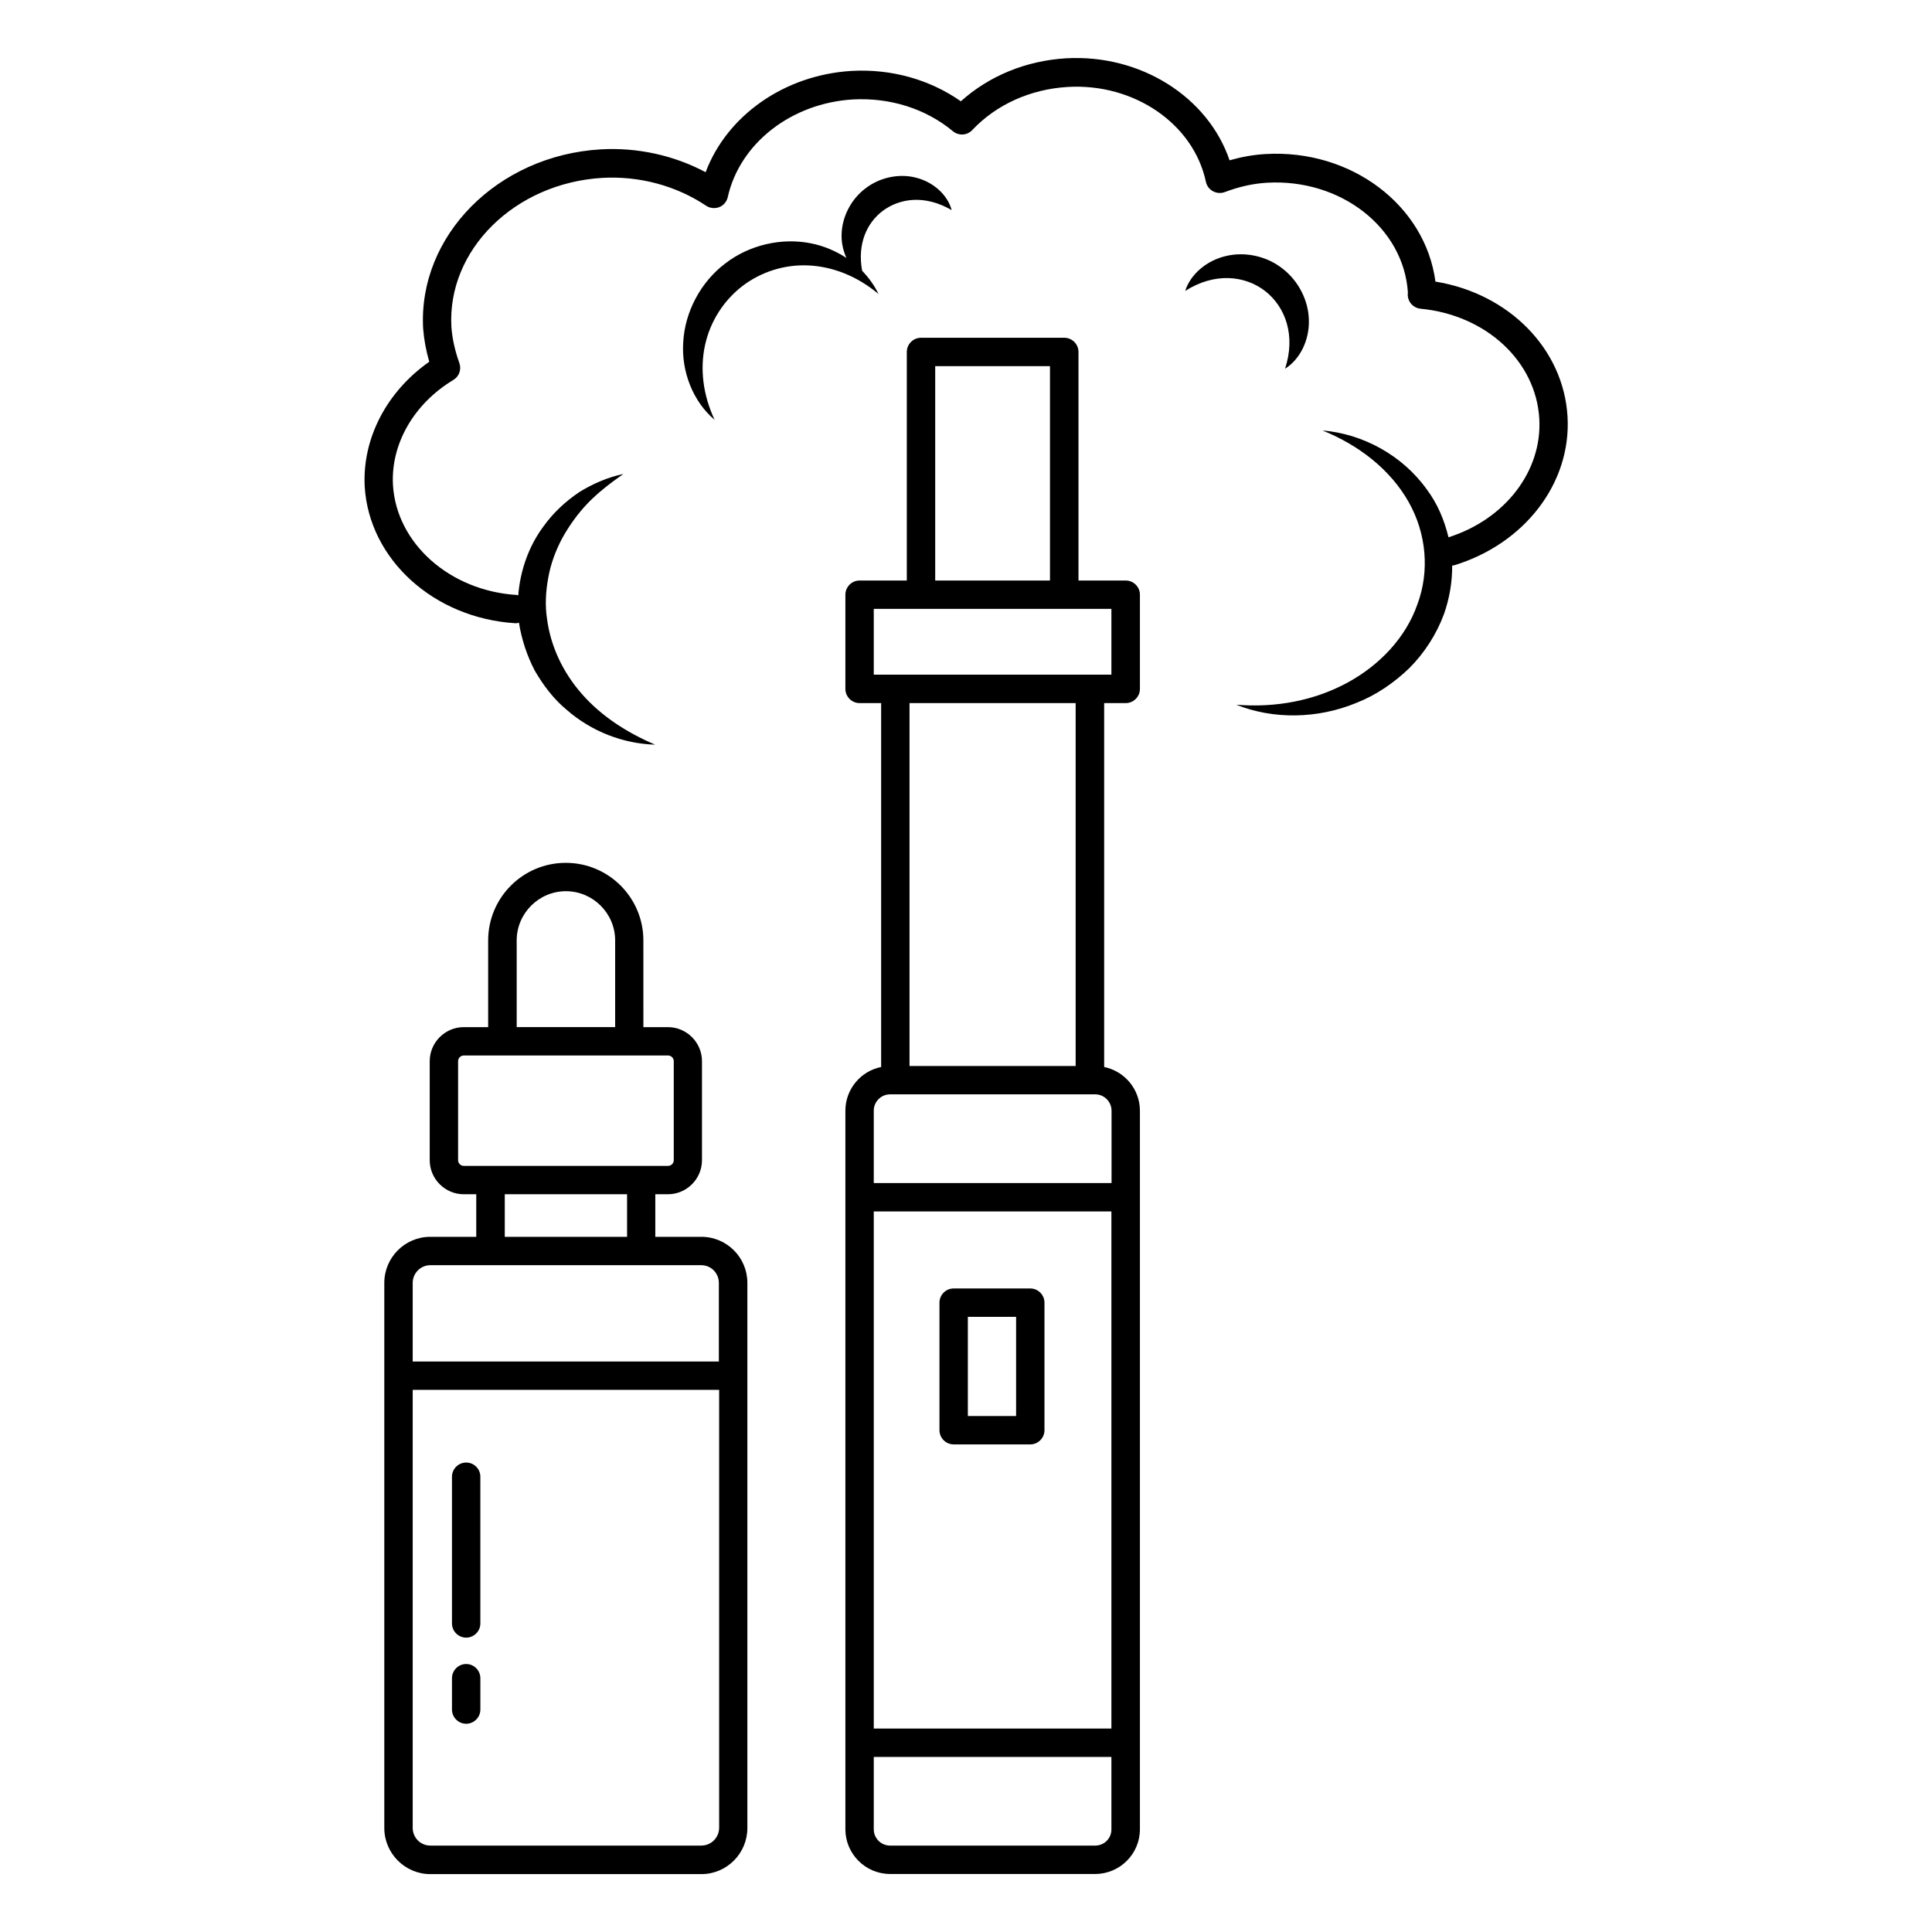 <?xml version="1.0" encoding="UTF-8"?>
<!-- Uploaded to: SVG Repo, www.svgrepo.com, Generator: SVG Repo Mixer Tools -->
<svg fill="#000000" width="800px" height="800px" version="1.1" viewBox="144 144 512 512" xmlns="http://www.w3.org/2000/svg">
 <g>
  <path d="m442.33 297.84h-12.52v-60.566c0-2.066-1.691-3.762-3.762-3.762h-37.973c-2.066 0-3.762 1.691-3.762 3.762v60.57l-12.516-0.004c-2.066 0-3.762 1.691-3.762 3.762v24.965c0 2.066 1.691 3.762 3.762 3.762h5.715v96.438c-5.414 1.09-9.477 5.867-9.477 11.582v190.43c0 6.504 5.301 11.844 11.844 11.844h54.367c6.504 0 11.844-5.301 11.844-11.844v-190.43c0-5.715-4.098-10.488-9.477-11.582v-96.438h5.715c2.066 0 3.762-1.691 3.762-3.762v-24.965c0-2.062-1.691-3.758-3.762-3.758zm-50.492-56.809h30.418v56.809h-30.418zm46.734 361.05h-63.016v-137.04h62.977v137.04zm-4.324 31.02h-54.367c-2.367 0-4.324-1.918-4.324-4.324v-19.176h62.977v19.176c0.039 2.406-1.918 4.324-4.285 4.324zm4.324-194.76v19.176h-63.016v-19.176c0-2.367 1.918-4.324 4.324-4.324h54.406c2.328 0 4.285 1.957 4.285 4.324zm-9.512-11.844h-44.027v-96.176h44.027zm9.512-103.7h-63.016v-17.445h62.977v17.445z"/>
  <path d="m396.73 526.78h20.305c2.066 0 3.762-1.691 3.762-3.762v-33.801c0-2.066-1.691-3.762-3.762-3.762h-20.305c-2.066 0-3.762 1.691-3.762 3.762v33.801c0.004 2.07 1.695 3.762 3.762 3.762zm3.762-33.801h12.785v26.281h-12.785z"/>
  <path d="m329.88 471.77h-12.219v-11.281h3.348c4.965 0 9.023-4.062 9.023-9.023v-26.242c0-4.965-4.062-9.023-9.023-9.023h-6.504l-0.004-22.973c0-11.355-9.211-20.566-20.566-20.566-11.355 0-20.566 9.211-20.566 20.566v22.973h-6.465c-4.965 0-9.023 4.062-9.023 9.023v26.242c0 4.965 4.062 9.023 9.023 9.023h3.309v11.281h-12.184c-6.731 0-12.184 5.488-12.184 12.219v144.45c0 6.731 5.488 12.219 12.184 12.219h71.848c6.731 0 12.184-5.488 12.184-12.219v-144.49c0-6.691-5.449-12.18-12.18-12.18zm-48.953-78.543c0-7.18 5.867-13.047 13.047-13.047 7.18 0 13.047 5.867 13.047 13.047v22.973h-26.094zm-15.527 58.238v-26.242c0-0.828 0.676-1.504 1.504-1.504h54.145c0.828 0 1.504 0.676 1.504 1.504v26.242c0 0.828-0.676 1.504-1.504 1.504h-54.145c-0.828 0-1.504-0.676-1.504-1.504zm12.371 9.023h32.41v11.281h-32.41zm-19.738 18.801h71.809c2.594 0 4.664 2.106 4.664 4.699v20.828h-81.137v-20.828c0-2.594 2.106-4.699 4.664-4.699zm71.848 153.81h-71.848c-2.594 0-4.664-2.106-4.664-4.699v-116.07h81.211v116.1c-0.039 2.559-2.106 4.664-4.699 4.664z"/>
  <path d="m267.54 584.98c-2.066 0-3.762 1.691-3.762 3.762v8.309c0 2.066 1.691 3.762 3.762 3.762 2.066 0 3.762-1.691 3.762-3.762v-8.309c-0.004-2.07-1.695-3.762-3.762-3.762z"/>
  <path d="m267.54 531.59c-2.066 0-3.762 1.691-3.762 3.762v38.875c0 2.066 1.691 3.762 3.762 3.762 2.066 0 3.762-1.691 3.762-3.762l-0.004-38.875c0-2.106-1.691-3.762-3.758-3.762z"/>
  <path d="m559.41 254.38c-1.055-17.973-15.566-32.598-35.004-35.754-2.668-20.191-22.297-35.152-45.078-33.801-3.195 0.188-6.316 0.754-9.477 1.656-5.715-16.77-23.535-28.16-43.352-27.031-10.602 0.641-20.379 4.664-27.859 11.391-8.273-5.789-18.461-8.648-29.027-8.047-17.785 1.09-32.973 11.844-38.613 26.844-8.383-4.473-18.086-6.617-27.824-6.055-27.332 1.617-48.426 22.934-47.035 47.523 0.227 2.894 0.754 5.754 1.617 8.762-11.316 7.934-17.785 20.379-17.105 33.086 1.164 19.289 18.309 34.852 39.891 36.207h0.227c0.262 0 0.488-0.074 0.754-0.152 0.715 4.473 2.144 8.797 4.211 12.746 2.258 3.871 4.965 7.481 8.383 10.301 6.617 5.828 15.152 9.062 23.5 9.285-7.672-3.269-14.363-7.672-19.402-13.422-5.039-5.715-8.309-12.672-9.25-19.926-0.562-3.609-0.34-7.332 0.34-10.941 0.641-3.648 1.957-7.18 3.723-10.488 1.844-3.309 4.098-6.469 6.805-9.285 2.746-2.82 5.941-5.266 9.363-7.672-4.098 0.863-8.047 2.559-11.691 4.812-3.57 2.406-6.844 5.414-9.438 9.023-3.91 5.227-6.203 11.691-6.731 18.348-0.113-0.039-0.227-0.074-0.34-0.113-17.785-1.09-31.922-13.648-32.859-29.137-0.602-10.867 5.527-21.543 16.016-27.859 1.543-0.941 2.18-2.781 1.578-4.473-1.203-3.383-1.879-6.504-2.106-9.551-1.164-20.414 16.77-38.125 39.965-39.516 9.812-0.562 19.59 2.066 27.523 7.371 1.016 0.676 2.332 0.828 3.496 0.375 1.164-0.453 1.992-1.465 2.258-2.668 3.195-14.25 16.844-24.891 33.16-25.867 9.887-0.527 19.289 2.445 26.508 8.422 1.543 1.277 3.762 1.129 5.113-0.301 6.391-6.769 15.379-10.828 25.266-11.43 17.633-1.055 33.387 9.777 36.656 25.117 0.227 1.09 0.902 1.992 1.879 2.519s2.106 0.602 3.121 0.227c3.797-1.43 7.445-2.258 11.168-2.481 19.551-1.129 36.246 11.883 37.371 29.102-0.039 0.188-0.039 0.414-0.039 0.527 0 1.957 1.465 3.57 3.422 3.762 17.297 1.656 30.531 13.875 31.434 29.102 0.828 13.875-9.023 26.695-24.062 31.469-1.09-4.551-2.934-8.91-5.676-12.594-6.578-9.25-17.184-14.852-27.711-15.715 9.777 3.949 18.008 10.453 22.785 18.875 4.773 8.383 5.641 18.422 2.367 27.184-3.082 8.875-10.078 16.203-18.648 20.828-8.648 4.664-18.836 6.656-29.363 5.789 9.852 3.949 21.582 3.762 31.844-0.488 5.188-2.031 9.926-5.266 14.023-9.211 4.023-4.023 7.219-8.984 9.211-14.398 1.43-4.098 2.18-8.461 2.144-12.785 0.152-0.039 0.301 0 0.453-0.039 18.762-5.691 31.168-21.859 30.117-39.453z"/>
  <path d="m372.48 215.77c-1.316-7.07 1.203-12.633 5.375-15.828 4.551-3.422 11.203-4.398 18.348-0.262-1.09-4.062-4.852-7.406-9.363-8.574-4.512-1.203-9.738-0.113-13.535 2.859-3.871 2.934-6.242 7.707-6.277 12.371-0.039 2.106 0.453 4.172 1.277 6.016-2.781-1.805-5.902-3.16-9.25-3.836-7.781-1.617-16.469 0.34-22.898 5.34-6.504 4.926-10.641 12.82-11.09 20.754-0.562 7.934 2.668 15.902 8.309 20.641-3.121-6.656-3.91-13.574-2.519-19.852 1.391-6.316 4.965-11.77 9.852-15.566 4.926-3.762 11.129-5.789 17.559-5.488 6.43 0.301 12.934 2.859 18.535 7.559-1.051-2.223-2.555-4.289-4.32-6.133z"/>
  <path d="m484.55 241.71c3.984-2.481 6.43-7.559 6.316-12.746-0.039-5.188-2.707-10.488-6.957-13.762-4.211-3.348-10-4.586-15.039-3.348-5.039 1.164-9.363 4.773-10.789 9.25 7.781-4.965 15.828-4.137 21.207 0.039 5.375 4.211 8.156 11.809 5.262 20.566z"/>
 </g>
</svg>
